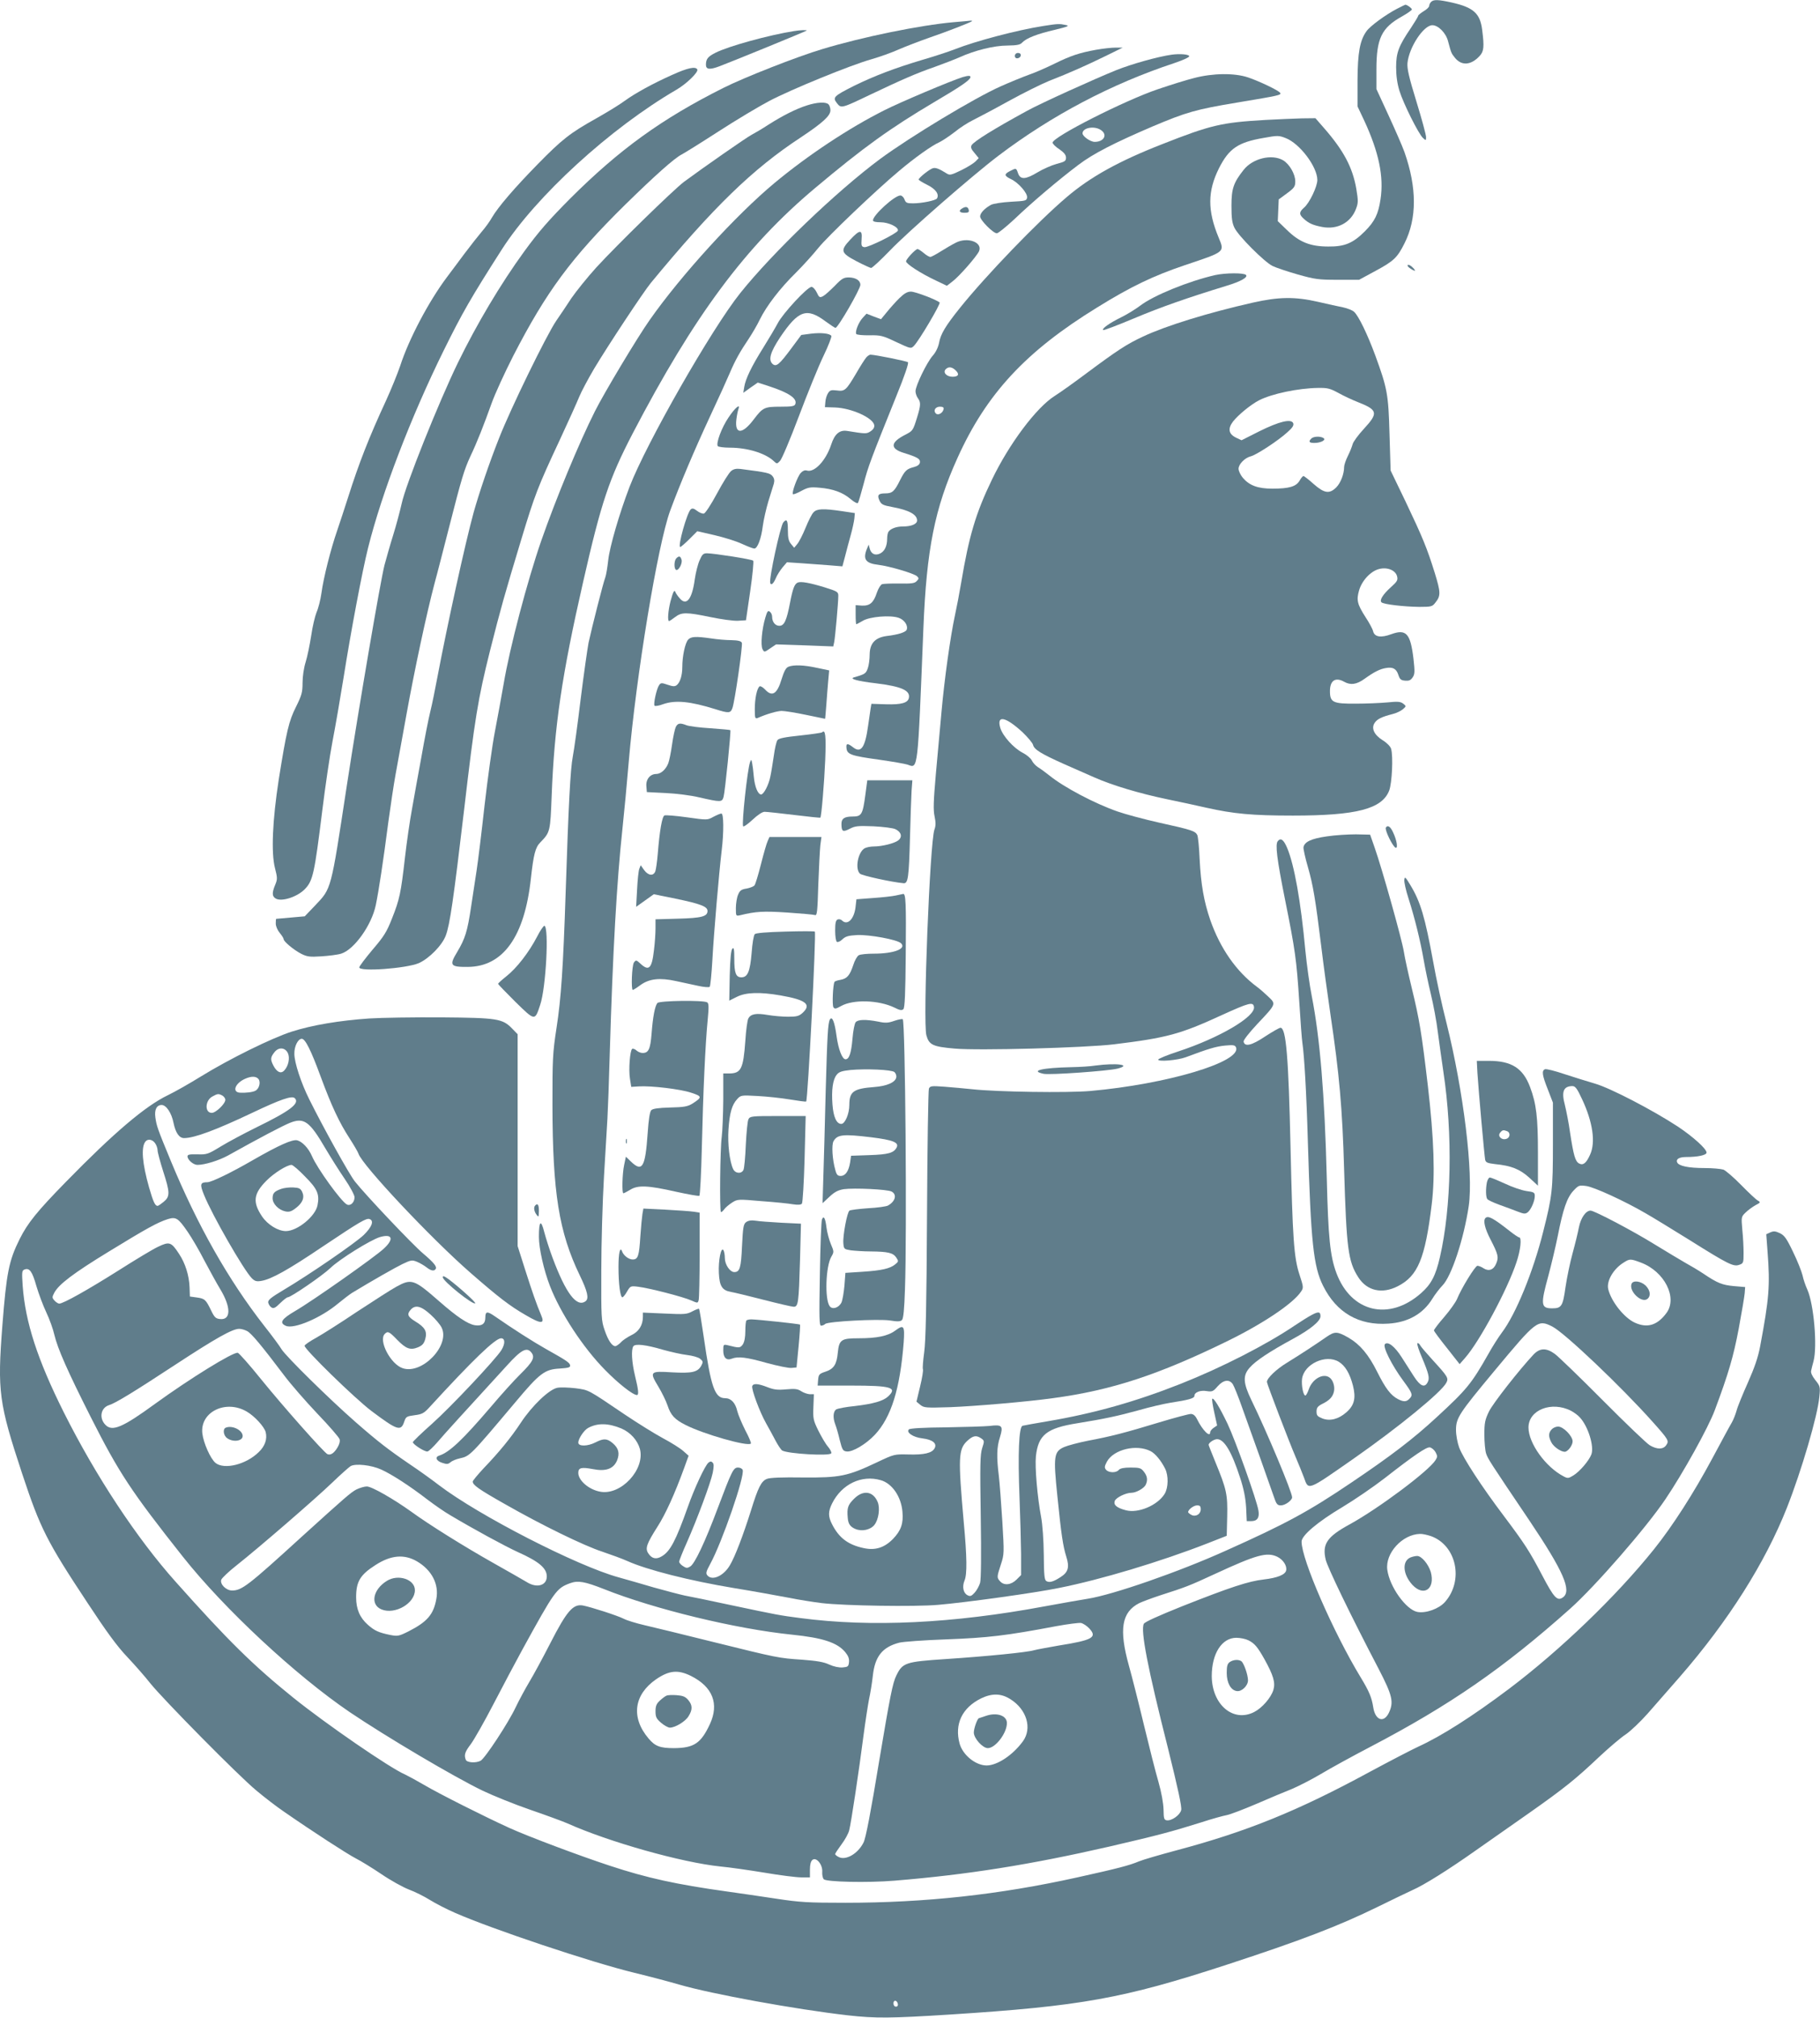 <?xml version="1.0" standalone="no"?>
<!DOCTYPE svg PUBLIC "-//W3C//DTD SVG 20010904//EN"
 "http://www.w3.org/TR/2001/REC-SVG-20010904/DTD/svg10.dtd">
<svg version="1.0" xmlns="http://www.w3.org/2000/svg"
 width="1155pt" height="1280pt" viewBox="0 0 1155 1280"
 preserveAspectRatio="xMidYMid meet">
<g transform="translate(0,1280) scale(0.1,-0.1)"
fill="#607d8b" stroke="none">
<path d="M9082 12788 c-7 -7 -12 -18 -12 -25 0 -8 -16 -23 -35 -34 -19 -12
-35 -25 -35 -29 0 -5 -21 -39 -46 -77 -78 -115 -94 -157 -94 -249 0 -55 7
-104 21 -150 25 -81 121 -273 149 -299 19 -18 20 -17 20 6 0 13 -27 114 -61
224 -48 156 -60 210 -57 245 10 100 102 240 158 240 38 0 87 -50 100 -103 19
-71 20 -75 42 -102 42 -54 103 -50 158 10 27 29 30 58 16 166 -13 104 -55 142
-193 173 -86 19 -115 20 -131 4z"/>
<path d="M8865 12744 c-71 -37 -170 -109 -193 -142 -42 -58 -56 -136 -57 -312
l0 -165 43 -91 c92 -199 125 -354 103 -498 -14 -94 -36 -140 -100 -204 -75
-75 -128 -97 -231 -96 -115 0 -184 28 -262 104 l-59 57 3 69 3 69 53 39 c46
34 52 43 52 75 0 47 -37 110 -77 134 -72 42 -194 12 -251 -61 -64 -81 -77
-119 -77 -227 0 -79 4 -109 19 -140 25 -52 189 -216 241 -242 22 -11 94 -35
160 -54 110 -31 132 -34 255 -34 l135 0 107 58 c113 61 136 83 181 173 80 158
79 354 0 579 -14 39 -60 144 -102 235 l-76 165 0 125 c0 196 33 264 161 335
35 20 64 40 64 45 0 8 -32 31 -42 30 -2 0 -25 -12 -53 -26z"/>
<path d="M6050 12659 c-212 -19 -575 -93 -830 -170 -161 -48 -497 -180 -630
-247 -391 -196 -659 -390 -971 -701 -138 -139 -200 -210 -292 -336 -150 -206
-302 -462 -421 -706 -122 -251 -332 -775 -357 -894 -11 -49 -35 -139 -54 -200
-19 -60 -43 -146 -55 -190 -26 -102 -161 -891 -240 -1405 -101 -663 -96 -644
-199 -753 l-67 -70 -90 -8 c-49 -4 -90 -8 -91 -8 -2 -1 -3 -14 -3 -30 0 -17
11 -42 25 -59 14 -17 25 -34 25 -40 0 -15 65 -69 112 -93 36 -18 53 -21 127
-16 47 3 104 10 126 17 82 25 194 181 220 309 18 86 47 275 80 530 14 102 34
236 45 296 11 61 43 234 70 385 51 282 127 638 179 834 17 61 57 219 91 351
80 314 96 365 135 450 43 90 86 200 135 337 21 59 83 194 137 300 210 408 369
623 710 959 189 185 312 295 359 319 16 8 122 74 235 147 113 73 257 159 320
192 140 74 520 229 649 265 52 15 131 43 175 63 44 19 130 52 190 73 111 38
266 98 274 106 2 2 -2 3 -10 3 -8 -1 -57 -6 -109 -10z"/>
<path d="M6620 12635 c-166 -26 -430 -96 -559 -147 -41 -16 -133 -46 -205 -67
-175 -52 -309 -103 -437 -166 -129 -65 -136 -73 -108 -109 27 -35 29 -34 215
55 198 94 289 134 407 175 53 19 123 46 155 60 97 44 220 75 305 75 63 1 82 5
95 20 26 27 94 54 207 80 82 20 94 25 70 30 -42 9 -49 9 -145 -6z"/>
<path d="M5040 12603 c-159 -25 -418 -96 -500 -138 -48 -24 -60 -40 -60 -76 0
-30 24 -33 87 -9 75 28 547 221 552 226 5 5 -44 3 -79 -3z"/>
<path d="M6955 12484 c-105 -19 -162 -38 -265 -89 -47 -23 -119 -55 -160 -69
-41 -15 -122 -48 -180 -74 -163 -72 -574 -320 -764 -460 -279 -207 -683 -595
-888 -851 -182 -227 -598 -956 -703 -1230 -66 -173 -126 -381 -135 -464 -5
-45 -13 -95 -19 -111 -13 -33 -85 -317 -106 -414 -7 -37 -30 -197 -50 -357
-19 -159 -42 -324 -50 -365 -15 -77 -27 -304 -45 -855 -16 -488 -29 -677 -58
-865 -25 -163 -26 -197 -26 -490 1 -556 41 -806 173 -1080 50 -103 60 -148 37
-165 -56 -41 -125 50 -209 275 -20 53 -43 126 -53 164 -21 83 -34 71 -34 -30
0 -74 31 -211 70 -312 66 -171 210 -391 350 -533 83 -85 177 -159 202 -159 13
0 10 32 -12 122 -21 88 -25 164 -11 187 12 18 78 11 193 -23 47 -13 114 -28
148 -32 34 -4 71 -14 83 -24 19 -16 20 -20 8 -43 -23 -42 -58 -50 -186 -43
-141 9 -145 5 -86 -92 22 -37 48 -90 57 -117 21 -64 46 -90 115 -125 114 -58
394 -138 414 -118 4 3 -12 41 -35 84 -22 44 -45 98 -51 122 -12 53 -40 82 -77
82 -66 0 -90 69 -136 389 -14 96 -27 176 -30 178 -2 2 -21 -5 -42 -16 -35 -19
-49 -20 -176 -14 l-138 6 0 -27 c0 -53 -26 -94 -73 -116 -24 -12 -55 -32 -67
-46 -13 -13 -29 -24 -35 -24 -21 0 -46 37 -68 102 -21 60 -22 80 -21 378 0
173 8 441 17 595 9 154 19 321 22 370 3 50 10 239 15 420 19 637 44 1080 80
1415 11 102 29 293 40 425 47 550 184 1379 263 1595 62 168 153 383 252 596
54 115 111 241 127 279 34 80 65 135 121 218 21 32 53 86 69 120 43 87 128
198 229 297 47 47 111 118 143 158 59 73 364 364 511 487 103 87 211 163 255
182 19 9 63 38 98 65 34 28 86 61 115 75 28 14 129 67 223 119 94 52 211 110
260 130 133 52 236 98 359 158 l110 54 -45 0 c-25 0 -81 -6 -125 -14z"/>
<path d="M6453 12463 c-18 -6 -16 -33 1 -33 19 0 31 19 20 30 -5 4 -15 5 -21
3z"/>
<path d="M7435 12453 c-90 -13 -253 -59 -351 -98 -141 -57 -483 -212 -566
-258 -216 -118 -336 -193 -352 -218 -7 -13 -3 -25 18 -49 l27 -33 -20 -21
c-12 -12 -52 -37 -91 -56 -64 -31 -73 -33 -93 -20 -46 29 -69 38 -86 33 -21
-5 -91 -61 -91 -72 0 -4 25 -19 55 -34 53 -26 77 -60 61 -86 -8 -13 -96 -31
-152 -31 -38 0 -46 3 -54 25 -5 14 -17 25 -26 25 -37 0 -174 -125 -174 -158 0
-8 18 -12 48 -12 51 0 116 -31 110 -53 -6 -18 -188 -108 -212 -105 -19 3 -21
9 -18 51 5 62 -11 62 -72 -3 -65 -70 -61 -84 39 -137 44 -23 86 -42 93 -43 7
0 61 50 120 111 115 120 522 475 688 601 338 256 717 456 1117 588 56 19 96
37 94 44 -4 12 -62 16 -112 9z"/>
<path d="M4268 12326 c-128 -57 -241 -120 -304 -166 -28 -21 -109 -71 -180
-111 -168 -94 -217 -133 -373 -292 -145 -148 -250 -270 -289 -337 -14 -25 -43
-65 -65 -90 -21 -25 -71 -88 -110 -140 -39 -52 -89 -120 -112 -150 -116 -155
-241 -393 -295 -560 -17 -50 -58 -151 -91 -223 -106 -229 -171 -394 -240 -612
-21 -66 -52 -160 -69 -210 -41 -118 -87 -300 -100 -397 -6 -43 -20 -98 -31
-122 -10 -25 -26 -91 -34 -148 -9 -57 -24 -132 -35 -167 -12 -38 -20 -93 -20
-133 0 -60 -5 -78 -41 -151 -46 -91 -61 -155 -110 -462 -40 -259 -49 -465 -24
-562 16 -63 16 -71 1 -107 -21 -51 -20 -73 5 -87 39 -21 140 13 186 63 49 52
59 99 108 494 19 154 48 352 65 440 17 87 49 272 71 409 45 285 118 673 155
820 87 348 272 830 479 1250 119 241 173 335 370 643 216 337 687 768 1108
1013 64 37 142 113 132 129 -12 20 -62 9 -157 -34z"/>
<path d="M7578 12305 c-48 -12 -151 -44 -230 -71 -210 -71 -668 -303 -668
-339 0 -7 19 -27 43 -42 30 -21 42 -36 42 -53 0 -22 -7 -26 -60 -40 -33 -9
-87 -33 -120 -53 -76 -46 -109 -48 -124 -7 -12 35 -12 35 -51 15 -39 -20 -38
-30 5 -51 48 -22 107 -90 103 -117 -3 -21 -10 -22 -103 -27 -55 -3 -111 -12
-125 -19 -41 -22 -70 -53 -70 -74 0 -24 83 -107 106 -107 9 0 59 41 112 90
113 108 282 251 407 345 94 71 225 138 470 243 213 90 274 108 540 152 264 44
278 47 269 61 -9 15 -135 75 -204 98 -87 29 -224 27 -342 -4z m-590 -331 c42
-29 18 -74 -41 -74 -27 0 -77 35 -77 54 0 36 76 50 118 20z"/>
<path d="M6110 12311 c-74 -23 -394 -158 -497 -210 -225 -113 -485 -285 -698
-462 -244 -203 -593 -585 -792 -869 -79 -112 -288 -461 -347 -578 -103 -205
-247 -553 -341 -822 -89 -257 -200 -678 -239 -910 -15 -85 -40 -222 -56 -305
-16 -82 -45 -292 -65 -465 -19 -173 -42 -358 -50 -410 -8 -52 -24 -156 -35
-230 -24 -161 -38 -204 -89 -290 -51 -84 -44 -95 67 -94 225 1 361 192 401
560 17 153 28 198 60 230 63 65 63 68 72 297 17 439 64 762 200 1357 115 506
165 653 314 940 391 749 715 1186 1160 1559 305 256 473 377 755 544 163 96
222 136 228 155 4 13 -10 14 -48 3z"/>
<path d="M5120 12131 c-69 -22 -154 -65 -245 -123 -38 -25 -86 -53 -105 -63
-33 -17 -307 -208 -430 -299 -68 -52 -420 -395 -556 -543 -56 -62 -127 -150
-158 -195 -30 -46 -73 -110 -96 -143 -62 -91 -290 -558 -363 -745 -62 -156
-127 -349 -161 -470 -54 -196 -170 -727 -231 -1050 -13 -69 -32 -165 -44 -213
-12 -48 -37 -176 -56 -285 -20 -108 -47 -258 -60 -332 -14 -74 -34 -214 -45
-310 -26 -227 -34 -265 -82 -386 -34 -87 -52 -115 -124 -199 -46 -55 -84 -105
-84 -112 0 -29 298 -7 378 27 65 29 148 113 171 175 26 69 49 228 116 795 68
583 88 705 165 1013 69 272 90 347 197 701 87 288 106 337 244 632 56 120 112
245 125 277 13 32 56 113 95 179 88 147 313 487 360 544 398 482 646 722 949
921 140 93 190 138 190 173 0 14 -5 31 -12 38 -17 17 -73 14 -138 -7z"/>
<path d="M8030 12039 c-277 -16 -346 -32 -653 -153 -277 -108 -458 -209 -607
-336 -186 -158 -513 -498 -677 -702 -93 -116 -124 -167 -134 -225 -6 -28 -21
-59 -41 -81 -37 -43 -108 -189 -108 -224 0 -13 7 -33 15 -44 19 -26 19 -44 -5
-122 -26 -84 -27 -85 -75 -110 -95 -48 -98 -88 -10 -115 87 -27 106 -38 103
-61 -2 -13 -15 -23 -38 -29 -46 -12 -57 -22 -87 -81 -36 -73 -50 -86 -94 -86
-46 0 -54 -11 -37 -47 11 -23 23 -29 78 -39 109 -20 160 -48 160 -86 0 -23
-37 -38 -91 -38 -41 0 -78 -14 -91 -34 -4 -6 -8 -25 -8 -43 0 -48 -17 -82 -46
-95 -31 -14 -56 -2 -65 33 l-6 24 -12 -28 c-26 -65 -7 -91 72 -100 73 -9 228
-55 247 -73 12 -12 12 -16 -3 -31 -13 -14 -34 -16 -109 -15 -51 1 -101 -1
-110 -4 -9 -3 -24 -27 -33 -53 -21 -65 -45 -85 -95 -83 l-40 3 0 -61 c0 -33 2
-60 4 -60 3 0 21 10 42 22 44 26 172 37 226 19 37 -12 62 -49 52 -76 -7 -16
-52 -31 -128 -40 -72 -10 -106 -46 -107 -117 0 -29 -5 -69 -12 -88 -12 -33
-17 -37 -87 -57 -32 -9 20 -24 140 -38 161 -20 217 -45 208 -92 -6 -32 -47
-44 -146 -41 l-92 3 -5 -30 c-2 -16 -10 -66 -16 -110 -19 -138 -45 -175 -95
-136 -36 28 -46 26 -42 -6 4 -39 30 -48 204 -72 84 -12 166 -26 184 -32 67
-24 63 -53 100 866 20 500 72 761 216 1079 184 408 434 677 886 955 216 134
357 201 558 269 257 86 252 82 214 174 -72 173 -71 295 2 441 64 126 121 164
283 192 88 16 97 16 140 -1 89 -34 201 -182 201 -266 0 -42 -50 -146 -84 -175
-32 -28 -33 -43 -3 -70 32 -30 60 -42 118 -53 96 -18 181 27 214 114 15 39 15
51 2 130 -24 135 -80 241 -205 384 l-54 62 -87 -1 c-47 -1 -151 -6 -231 -10z
m-1968 -1586 c29 -26 22 -43 -17 -43 -39 0 -63 28 -43 48 17 17 38 15 60 -5z
m-74 -249 c-5 -25 -35 -41 -49 -27 -18 18 -3 43 26 43 19 0 26 -5 23 -16z"/>
<path d="M6108 11479 c-27 -15 -21 -29 13 -29 23 0 30 4 27 17 -4 21 -18 25
-40 12z"/>
<path d="M6065 11260 c-22 -11 -65 -36 -95 -55 -30 -19 -60 -35 -66 -35 -7 0
-26 11 -42 25 -17 14 -34 25 -39 25 -13 0 -73 -64 -73 -78 0 -16 94 -77 188
-121 l71 -34 35 27 c43 32 153 158 169 192 25 57 -73 93 -148 54z"/>
<path d="M8935 11110 c7 -11 45 -33 45 -26 0 2 -7 12 -16 20 -17 18 -39 22
-29 6z"/>
<path d="M7712 11055 c-170 -39 -391 -129 -476 -194 -28 -21 -82 -55 -121 -74
-75 -37 -124 -72 -114 -81 3 -3 90 30 195 74 171 72 340 131 588 207 89 27
138 54 123 69 -14 14 -130 13 -195 -1z"/>
<path d="M5297 10986 c-29 -29 -62 -59 -74 -65 -21 -11 -25 -8 -40 24 -9 19
-24 35 -33 35 -26 0 -181 -167 -214 -230 -16 -30 -58 -101 -93 -157 -74 -118
-112 -197 -120 -248 l-6 -37 46 33 46 32 68 -22 c129 -42 184 -79 170 -115 -5
-13 -22 -16 -94 -16 -102 0 -112 -5 -169 -80 -73 -97 -122 -97 -111 -2 3 26 9
55 13 66 15 40 -22 9 -63 -53 -43 -63 -80 -162 -68 -181 3 -5 38 -10 77 -10
109 0 222 -34 276 -83 22 -21 23 -21 42 -1 11 10 65 138 120 284 55 146 125
318 156 382 31 64 53 122 50 127 -10 16 -66 22 -131 14 l-60 -8 -66 -89 c-73
-98 -92 -114 -115 -96 -30 26 -16 75 46 169 117 174 170 192 292 100 29 -21
56 -39 60 -39 16 0 158 246 158 273 0 28 -29 46 -73 47 -33 0 -45 -7 -90 -54z"/>
<path d="M5707 10908 c-24 -24 -59 -63 -79 -88 l-37 -45 -46 17 -46 18 -24
-26 c-26 -28 -50 -88 -41 -103 4 -5 41 -9 84 -8 71 1 84 -2 170 -43 92 -43 93
-43 112 -24 32 32 171 267 163 275 -18 17 -154 69 -182 69 -23 0 -42 -11 -74
-42z"/>
<path d="M7950 10880 c-283 -64 -552 -147 -696 -215 -103 -48 -160 -85 -359
-233 -76 -57 -167 -122 -202 -144 -116 -73 -290 -305 -399 -533 -102 -211
-145 -358 -194 -650 -11 -66 -29 -160 -40 -210 -29 -134 -67 -407 -85 -610 -9
-99 -25 -277 -36 -396 -15 -172 -17 -227 -8 -268 8 -38 8 -60 -1 -84 -29 -81
-74 -1222 -51 -1305 17 -61 41 -72 178 -84 149 -14 833 5 1013 27 335 41 420
64 683 185 176 80 200 86 205 52 9 -62 -219 -196 -480 -282 -71 -23 -128 -47
-128 -52 0 -15 124 -4 175 15 149 56 192 68 249 74 54 5 64 3 70 -12 35 -92
-440 -233 -924 -276 -145 -13 -596 -6 -750 11 -47 5 -126 12 -176 16 -83 6
-91 5 -99 -12 -4 -10 -10 -370 -12 -799 -3 -577 -8 -804 -18 -874 -7 -52 -11
-100 -8 -107 3 -8 -5 -57 -18 -110 l-23 -96 24 -20 c24 -19 34 -20 190 -15
155 6 486 34 651 57 373 50 671 148 1114 365 224 110 414 238 462 312 16 23
15 30 -10 106 -36 109 -44 231 -57 802 -13 581 -28 765 -64 765 -7 0 -51 -25
-97 -55 -85 -57 -130 -68 -137 -33 -2 9 34 55 87 112 122 129 120 126 68 175
-23 22 -55 50 -72 62 -129 96 -231 242 -294 421 -41 119 -60 228 -68 388 -3
74 -10 143 -15 153 -13 25 -37 33 -241 78 -98 22 -217 54 -265 71 -144 50
-341 154 -432 228 -25 20 -58 44 -73 53 -15 10 -33 29 -39 43 -7 14 -33 36
-59 49 -57 30 -125 105 -141 157 -25 84 33 72 141 -27 33 -32 64 -68 67 -81 7
-29 51 -56 194 -120 58 -25 144 -64 193 -85 115 -51 289 -103 462 -139 77 -16
190 -40 250 -54 174 -39 292 -50 550 -50 404 0 566 42 611 159 18 48 26 217
12 265 -4 14 -26 37 -52 53 -55 34 -75 76 -53 110 16 25 44 39 114 57 22 5 52
19 65 30 23 20 23 20 3 36 -17 13 -34 15 -100 8 -44 -4 -135 -8 -201 -8 -145
-1 -164 8 -164 80 0 67 35 90 90 59 41 -23 79 -18 130 19 60 43 97 62 135 68
44 8 66 -4 79 -43 9 -28 16 -35 43 -37 25 -2 35 2 48 21 14 21 14 37 5 118
-19 160 -46 190 -140 156 -67 -25 -107 -18 -116 18 -3 14 -24 53 -47 88 -54
84 -60 110 -42 172 18 62 73 121 126 135 52 14 105 -7 115 -46 6 -24 1 -33
-38 -68 -51 -46 -75 -83 -61 -97 13 -13 143 -28 240 -29 77 0 83 2 102 27 35
43 34 65 -4 189 -49 157 -76 223 -186 454 l-94 195 -7 230 c-7 256 -14 291
-91 502 -50 135 -106 250 -134 275 -11 10 -42 22 -69 28 -27 5 -98 21 -159 35
-148 34 -251 32 -415 -5z m544 -573 c34 -19 88 -44 121 -57 129 -51 134 -69
40 -171 -36 -39 -68 -83 -71 -97 -4 -15 -17 -48 -30 -74 -13 -26 -24 -58 -24
-70 0 -45 -22 -102 -50 -130 -43 -43 -76 -38 -144 22 -31 28 -60 50 -64 50 -4
0 -16 -13 -25 -30 -22 -37 -67 -50 -172 -50 -93 0 -146 20 -188 69 -15 18 -27
44 -27 57 0 29 39 69 77 79 35 8 175 100 232 152 33 29 43 44 38 58 -12 30
-88 12 -215 -51 l-113 -57 -34 16 c-48 23 -55 57 -20 103 32 41 113 108 166
135 81 41 246 76 373 78 61 1 76 -3 130 -32z"/>
<path d="M8322 10018 c-20 -20 -14 -28 19 -28 41 0 77 19 58 31 -20 13 -63 11
-77 -3z"/>
<path d="M5498 10533 c-9 -10 -39 -57 -66 -104 -63 -106 -71 -113 -122 -106
-34 4 -43 2 -55 -17 -8 -12 -16 -37 -17 -55 l-3 -34 65 -2 c104 -4 241 -66
248 -112 2 -14 -5 -27 -23 -39 -26 -17 -30 -17 -148 2 -48 8 -80 -18 -102 -86
-34 -103 -107 -180 -155 -165 -12 4 -26 -2 -38 -15 -21 -22 -59 -126 -50 -135
3 -3 27 6 54 21 43 23 57 25 114 20 86 -7 149 -30 198 -72 25 -21 43 -30 47
-24 4 6 20 61 36 121 28 109 46 156 208 558 51 125 79 207 73 213 -7 7 -205
47 -238 48 -6 0 -18 -8 -26 -17z"/>
<path d="M4640 9812 c-13 -10 -53 -74 -90 -143 -38 -71 -74 -125 -83 -127 -9
-2 -29 6 -43 17 -21 16 -30 18 -40 10 -24 -20 -85 -239 -67 -239 4 0 30 22 58
50 l50 50 109 -25 c60 -14 138 -38 174 -55 35 -16 71 -30 79 -30 20 0 44 63
54 144 5 38 21 108 35 155 15 47 30 98 35 113 5 20 3 33 -9 48 -16 19 -33 23
-203 45 -26 3 -43 0 -59 -13z"/>
<path d="M5163 9550 c-11 -10 -33 -55 -51 -99 -18 -44 -42 -91 -53 -103 l-19
-23 -20 24 c-15 18 -20 38 -20 87 0 64 -7 76 -29 50 -19 -23 -92 -359 -83
-385 6 -17 21 -3 36 32 7 18 26 47 41 66 l29 34 90 -6 c50 -4 130 -9 177 -13
l85 -7 17 64 c9 35 25 96 36 135 11 39 21 87 23 105 l3 34 -80 12 c-121 18
-161 16 -182 -7z"/>
<path d="M4440 9246 c-11 -24 -25 -79 -31 -122 -17 -126 -53 -170 -95 -120
-12 13 -24 31 -27 38 -7 21 -15 6 -32 -57 -15 -59 -20 -125 -9 -125 3 0 20 11
38 25 42 32 71 32 226 0 68 -14 146 -25 174 -23 l50 3 27 185 c15 102 23 189
19 193 -8 9 -245 46 -293 47 -24 0 -31 -7 -47 -44z"/>
<path d="M4292 9258 c-14 -14 -16 -64 -2 -73 15 -9 43 41 35 65 -7 23 -16 25
-33 8z"/>
<path d="M5062 9104 c-20 -9 -31 -38 -48 -126 -22 -115 -37 -148 -68 -148 -27
0 -46 25 -46 58 0 11 -6 25 -14 31 -12 10 -17 4 -29 -37 -22 -73 -31 -176 -18
-200 11 -21 11 -21 49 5 l37 25 182 -6 181 -7 6 28 c6 29 26 249 26 294 0 24
-7 28 -87 53 -95 29 -151 39 -171 30z"/>
<path d="M4367 8742 c-19 -21 -37 -104 -37 -173 0 -54 -14 -99 -36 -116 -12
-9 -25 -8 -57 3 -38 13 -43 13 -54 -2 -16 -22 -38 -122 -29 -131 4 -4 29 0 55
10 78 27 170 18 331 -32 85 -27 96 -26 108 7 15 40 66 396 60 414 -5 11 -23
16 -67 17 -34 0 -91 5 -129 11 -97 14 -127 12 -145 -8z"/>
<path d="M5003 8570 c-16 -7 -27 -28 -43 -79 -28 -94 -60 -114 -105 -65 -13
14 -29 23 -34 20 -17 -11 -31 -77 -31 -145 0 -56 2 -62 18 -56 59 26 122 44
152 45 19 0 89 -11 155 -25 66 -14 120 -25 121 -25 1 0 4 39 8 88 3 48 9 117
12 153 l6 66 -76 16 c-83 18 -148 21 -183 7z"/>
<path d="M4289 8189 c-6 -12 -17 -62 -24 -112 -7 -51 -18 -104 -24 -119 -15
-39 -47 -68 -76 -68 -39 0 -67 -34 -63 -78 l3 -37 120 -6 c66 -3 161 -15 210
-27 141 -32 147 -32 157 3 9 31 48 418 43 423 -2 2 -59 7 -127 12 -68 4 -136
13 -151 19 -41 16 -55 14 -68 -10z"/>
<path d="M5217 8154 c-3 -3 -65 -12 -139 -20 -97 -10 -136 -18 -144 -29 -7 -9
-17 -53 -23 -98 -7 -45 -16 -105 -22 -132 -10 -53 -42 -115 -59 -115 -20 0
-40 48 -46 111 -3 35 -8 75 -11 89 -5 23 -6 24 -13 5 -17 -46 -54 -390 -44
-407 3 -5 30 14 59 41 33 31 63 51 77 51 13 0 97 -9 187 -20 91 -11 166 -19
167 -17 7 7 25 223 31 367 6 154 1 195 -20 174z"/>
<path d="M5492 7760 c-17 -128 -24 -140 -82 -140 -51 0 -70 -13 -70 -46 0 -49
8 -55 52 -32 35 18 51 20 151 16 62 -3 124 -11 139 -18 38 -18 46 -49 19 -71
-24 -19 -103 -39 -157 -39 -19 0 -44 -5 -56 -11 -43 -23 -64 -132 -30 -162 14
-12 199 -53 276 -60 29 -3 34 35 41 293 3 124 8 255 10 293 l5 67 -143 0 -143
0 -12 -90z"/>
<path d="M4527 7618 c-38 -21 -39 -21 -167 -3 -71 10 -135 15 -143 12 -15 -6
-31 -95 -43 -247 -4 -47 -11 -95 -15 -107 -12 -32 -44 -29 -71 7 l-22 31 -9
-23 c-5 -13 -11 -72 -14 -132 l-6 -109 56 40 56 40 138 -28 c159 -33 203 -50
203 -78 0 -35 -37 -45 -187 -49 l-143 -4 0 -57 c0 -31 -4 -94 -10 -140 -13
-115 -32 -134 -85 -85 -27 25 -29 25 -42 8 -13 -18 -19 -174 -7 -174 3 0 26
14 50 32 55 39 121 47 225 24 41 -9 103 -22 139 -30 36 -8 69 -11 74 -6 4 4
12 82 17 172 9 168 42 551 59 693 14 116 13 235 -2 234 -7 0 -30 -10 -51 -21z"/>
<path d="M8795 7550 c-9 -14 44 -122 62 -128 16 -5 7 49 -16 97 -17 38 -35 49
-46 31z"/>
<path d="M8420 7494 c-99 -14 -143 -35 -148 -70 -1 -10 11 -66 28 -124 33
-115 48 -204 85 -505 13 -110 40 -306 59 -436 55 -369 75 -590 86 -979 15
-499 25 -582 90 -683 55 -86 150 -108 250 -57 128 65 174 175 216 520 22 183
15 411 -25 755 -39 332 -53 417 -102 618 -21 87 -44 190 -50 230 -12 76 -138
526 -186 662 l-28 80 -90 2 c-49 0 -133 -5 -185 -13z"/>
<path d="M4872 7465 c-7 -14 -26 -81 -43 -148 -17 -67 -35 -127 -41 -134 -6
-7 -29 -16 -50 -20 -33 -5 -43 -12 -54 -39 -8 -18 -14 -57 -14 -85 0 -51 0
-51 28 -45 98 24 145 27 298 17 88 -6 167 -13 176 -16 13 -5 16 19 21 192 4
109 10 222 13 251 l7 52 -165 0 -165 0 -11 -25z"/>
<path d="M8109 7464 c-17 -21 -6 -111 46 -371 65 -322 73 -383 90 -643 8 -129
17 -248 20 -265 12 -80 26 -315 35 -632 19 -631 35 -788 97 -911 85 -170 227
-252 414 -239 125 8 220 62 279 158 17 28 46 65 64 84 57 57 136 296 167 505
30 210 -33 726 -141 1159 -28 108 -66 284 -85 391 -52 283 -80 378 -144 484
-32 53 -36 57 -39 35 -2 -14 10 -68 27 -120 40 -125 76 -273 96 -389 9 -52 29
-149 45 -215 16 -66 37 -176 45 -245 9 -69 25 -181 35 -250 60 -396 51 -859
-22 -1175 -27 -118 -56 -173 -120 -229 -203 -179 -444 -121 -537 128 -40 107
-52 227 -61 601 -14 537 -43 888 -95 1154 -14 69 -32 200 -41 291 -29 313 -70
543 -116 652 -22 51 -40 65 -59 42z"/>
<path d="M5685 7119 c-22 -5 -87 -12 -145 -16 l-105 -8 -6 -53 c-10 -75 -52
-115 -86 -81 -7 7 -19 9 -27 6 -12 -5 -16 -22 -16 -71 0 -36 5 -68 11 -71 6
-4 22 3 35 16 20 19 39 24 92 27 78 4 257 -29 280 -52 36 -35 -45 -66 -173
-66 -42 0 -85 -4 -95 -10 -10 -5 -26 -33 -35 -62 -22 -66 -39 -86 -81 -94 -19
-3 -36 -9 -38 -13 -10 -16 -16 -147 -7 -161 8 -12 15 -11 49 8 77 43 238 38
338 -10 35 -18 47 -19 57 -10 9 10 13 97 15 350 3 324 0 383 -16 381 -4 -1
-25 -5 -47 -10z"/>
<path d="M3408 6857 c-51 -98 -129 -199 -194 -250 -29 -23 -53 -45 -53 -48 -1
-3 49 -54 109 -114 126 -123 124 -123 158 -20 37 109 57 492 27 502 -5 1 -27
-30 -47 -70z"/>
<path d="M4983 6890 c-117 -3 -186 -9 -193 -16 -7 -7 -16 -60 -20 -119 -10
-118 -25 -155 -65 -155 -35 0 -45 27 -45 116 0 62 -3 76 -12 66 -9 -9 -14 -62
-17 -172 l-3 -158 48 24 c57 29 146 32 278 9 161 -28 197 -57 140 -110 -23
-21 -37 -25 -92 -25 -36 0 -94 5 -129 11 -74 13 -108 7 -124 -22 -6 -11 -15
-75 -19 -142 -13 -179 -27 -207 -104 -207 l-36 0 0 -167 c-1 -93 -5 -199 -10
-238 -10 -73 -14 -464 -5 -474 3 -2 12 5 20 16 8 12 31 31 51 44 35 22 38 22
187 9 84 -6 173 -15 200 -20 31 -5 50 -3 56 4 5 6 13 134 17 284 l7 272 -176
0 c-165 0 -177 -1 -187 -20 -6 -10 -13 -84 -17 -162 -3 -79 -10 -151 -15 -160
-13 -27 -53 -23 -66 7 -22 48 -35 158 -29 249 7 106 22 157 55 193 23 25 25
26 130 20 59 -3 151 -13 205 -22 54 -9 100 -15 103 -13 11 12 65 1069 55 1078
-3 3 -88 3 -188 0z"/>
<path d="M4172 6437 c-16 -19 -29 -89 -37 -195 -8 -98 -19 -122 -57 -122 -12
0 -29 7 -39 16 -10 9 -22 13 -27 10 -14 -9 -24 -133 -14 -191 l8 -50 48 3 c78
5 263 -17 332 -40 71 -23 71 -29 7 -70 -30 -18 -53 -22 -141 -24 -73 -2 -109
-7 -119 -17 -9 -9 -17 -58 -23 -148 -15 -215 -34 -247 -106 -178 l-32 31 -11
-52 c-12 -55 -15 -180 -5 -180 4 0 23 10 43 22 49 31 113 28 290 -12 77 -17
145 -29 149 -26 5 3 12 142 16 308 8 345 22 655 37 807 8 83 7 106 -3 112 -23
15 -304 11 -316 -4z"/>
<path d="M2345 6339 c-191 -13 -364 -42 -495 -84 -129 -42 -393 -172 -575
-284 -71 -44 -166 -98 -210 -119 -143 -69 -341 -237 -646 -549 -183 -187 -243
-261 -294 -363 -69 -138 -84 -216 -110 -549 -32 -418 -23 -490 126 -941 115
-347 156 -428 414 -818 121 -184 189 -277 253 -344 48 -51 114 -126 146 -167
81 -101 560 -587 673 -680 50 -42 129 -103 175 -134 183 -127 401 -268 455
-296 32 -16 105 -61 163 -100 57 -39 136 -83 175 -98 38 -14 98 -44 133 -66
35 -22 107 -59 160 -82 234 -103 868 -315 1137 -380 99 -24 227 -58 285 -75
206 -60 738 -157 1070 -195 176 -20 272 -19 650 5 829 53 1097 101 1755 316
468 153 707 244 960 368 94 46 193 94 220 106 71 31 225 127 399 250 83 58
237 166 341 239 223 157 295 215 444 356 61 57 137 122 168 142 31 21 94 81
140 133 46 52 138 157 204 233 307 353 541 723 679 1072 93 236 195 583 206
705 6 62 5 67 -26 105 -20 26 -30 47 -26 60 2 11 9 38 15 60 25 95 2 360 -39
453 -12 26 -26 67 -31 92 -6 24 -32 91 -60 148 -41 86 -55 105 -84 119 -28 13
-39 14 -60 5 l-26 -12 8 -108 c17 -220 10 -300 -47 -604 -13 -69 -35 -133 -78
-230 -33 -74 -66 -154 -72 -179 -7 -24 -20 -57 -30 -74 -10 -16 -66 -120 -125
-230 -117 -218 -251 -427 -369 -574 -240 -299 -596 -641 -921 -886 -233 -175
-428 -299 -575 -366 -41 -19 -180 -91 -308 -160 -455 -247 -780 -379 -1228
-498 -105 -28 -211 -59 -235 -69 -62 -26 -130 -44 -392 -102 -496 -110 -967
-161 -1472 -161 -239 0 -289 3 -440 26 -93 14 -235 35 -315 46 -316 44 -504
85 -740 163 -192 63 -517 185 -638 240 -152 69 -447 217 -543 274 -46 27 -100
56 -119 65 -94 40 -500 319 -710 488 -253 204 -411 359 -746 735 -246 275
-507 671 -709 1074 -167 334 -244 571 -261 802 -6 88 -5 98 11 104 32 13 50
-12 76 -105 15 -50 43 -125 63 -167 20 -42 43 -106 51 -142 21 -88 83 -229
231 -522 179 -354 257 -472 584 -885 263 -332 717 -754 1060 -987 233 -157
662 -411 843 -498 67 -32 203 -87 302 -121 99 -34 205 -73 235 -86 263 -118
727 -249 973 -274 55 -5 180 -23 278 -39 99 -17 204 -30 234 -30 l55 0 0 49
c0 32 5 53 16 62 25 20 66 -31 62 -77 -1 -18 3 -39 10 -46 17 -17 278 -23 447
-9 465 38 865 102 1363 216 311 72 397 95 585 154 67 22 140 42 162 46 22 4
108 37 190 72 83 36 183 78 224 94 40 17 123 59 182 94 60 36 202 114 317 174
505 264 847 501 1267 876 160 143 483 514 604 694 111 164 273 456 313 564 87
232 119 342 152 517 19 102 36 203 38 225 l3 40 -71 6 c-75 7 -105 19 -194 79
-30 20 -82 51 -115 69 -33 19 -118 70 -190 114 -138 86 -387 217 -411 217 -30
0 -62 -46 -74 -106 -6 -32 -24 -106 -40 -164 -16 -58 -36 -154 -45 -215 -17
-122 -25 -135 -85 -135 -72 0 -74 24 -24 206 19 71 46 185 60 254 33 168 58
243 100 287 32 34 36 35 81 29 50 -7 243 -95 378 -174 44 -25 168 -101 276
-168 247 -155 280 -171 316 -158 27 9 28 13 28 74 0 36 -3 102 -8 148 -7 82
-7 83 21 110 15 15 43 35 62 46 33 17 34 19 15 30 -11 6 -58 50 -105 98 -47
48 -98 92 -113 98 -16 5 -70 10 -120 10 -102 0 -165 13 -174 37 -8 20 14 33
58 33 74 0 129 12 129 28 0 24 -86 101 -182 165 -160 105 -428 244 -524 272
-49 14 -137 42 -196 61 -59 20 -114 34 -123 31 -22 -9 -19 -36 18 -129 l32
-83 0 -265 c0 -289 -4 -326 -62 -555 -64 -255 -174 -523 -262 -639 -21 -28
-60 -89 -86 -136 -107 -189 -138 -226 -328 -401 -148 -137 -291 -246 -542
-415 -271 -183 -415 -261 -795 -431 -301 -136 -718 -280 -875 -305 -38 -6
-164 -28 -278 -49 -580 -108 -1100 -133 -1547 -74 -131 17 -143 19 -450 84
-124 27 -252 53 -285 59 -32 7 -120 30 -195 51 -74 22 -176 51 -226 65 -262
72 -886 392 -1138 584 -48 37 -129 95 -180 129 -141 96 -206 146 -349 271
-169 148 -442 417 -470 462 -11 19 -61 87 -111 150 -228 292 -424 639 -592
1045 -86 208 -90 221 -98 276 -7 49 8 79 40 79 29 0 63 -51 75 -113 13 -63 36
-97 67 -97 65 0 202 51 432 160 181 86 253 111 271 93 33 -33 -31 -81 -242
-184 -79 -39 -182 -94 -228 -122 -80 -49 -88 -52 -148 -50 -49 1 -63 -1 -63
-13 0 -22 37 -54 63 -54 47 0 136 28 193 59 206 115 344 187 392 207 91 37
126 12 228 -163 32 -54 86 -140 121 -191 35 -51 63 -104 63 -117 0 -33 -26
-58 -49 -46 -37 20 -188 229 -221 306 -22 51 -61 92 -94 101 -31 7 -116 -31
-280 -125 -136 -79 -264 -141 -290 -141 -46 0 -49 -13 -21 -81 51 -127 252
-477 303 -528 19 -19 30 -22 60 -17 63 10 171 70 393 220 235 157 274 180 295
172 29 -11 14 -50 -38 -101 -55 -52 -341 -249 -511 -350 -77 -46 -97 -62 -95
-78 2 -11 11 -25 20 -31 14 -9 25 -4 56 27 21 20 42 37 48 37 20 0 221 138
271 186 55 54 254 178 314 196 79 23 91 -12 25 -73 -55 -52 -454 -333 -563
-396 -87 -51 -102 -75 -59 -94 51 -23 224 51 332 142 33 27 72 57 88 67 127
77 271 159 320 183 55 26 61 27 93 14 19 -8 46 -24 60 -35 28 -22 48 -26 58
-10 9 15 -13 41 -80 98 -64 53 -367 373 -433 457 -37 47 -201 343 -289 520
-52 104 -95 234 -95 290 -1 47 23 95 47 95 22 0 58 -71 120 -240 70 -189 118
-291 183 -391 27 -42 53 -86 57 -98 23 -72 459 -536 710 -755 179 -156 250
-211 353 -270 97 -57 121 -56 96 1 -31 74 -55 143 -102 290 l-47 148 0 672 0
672 -35 36 c-61 63 -94 68 -450 71 -173 1 -378 -2 -455 -7z m-518 -220 c14
-30 4 -81 -23 -110 -21 -23 -47 -11 -69 31 -20 39 -19 52 6 84 27 35 68 32 86
-5z m-187 -164 c16 -19 5 -61 -18 -74 -18 -10 -61 -15 -100 -13 -51 4 -30 60
33 88 40 18 70 17 85 -1z m8400 -128 c68 -145 87 -274 51 -352 -24 -54 -44
-70 -70 -56 -24 13 -35 51 -57 195 -8 60 -24 139 -33 176 -23 85 -9 119 47
120 19 0 30 -14 62 -83z m-8629 23 c10 -6 19 -18 19 -27 0 -25 -60 -83 -86
-83 -46 0 -43 79 4 104 33 18 38 19 63 6z m-427 -302 c9 -12 16 -33 16 -45 0
-13 16 -72 35 -132 44 -136 45 -161 4 -195 -17 -14 -34 -26 -39 -26 -16 0 -28
27 -54 117 -43 152 -52 255 -23 291 15 19 44 14 61 -10z m952 -212 c78 -78 93
-112 79 -182 -13 -70 -128 -164 -201 -164 -49 0 -115 40 -151 93 -61 91 -55
144 29 228 48 48 128 98 158 99 8 0 47 -33 86 -74z m-744 -352 c26 -38 73
-118 104 -179 32 -60 77 -143 102 -184 69 -114 68 -196 -1 -189 -28 3 -36 10
-58 56 -33 68 -40 74 -91 81 l-43 6 -2 59 c-3 75 -27 152 -67 212 -49 75 -61
79 -132 45 -33 -15 -147 -84 -254 -152 -192 -121 -348 -209 -374 -209 -7 0
-21 9 -30 19 -16 18 -16 22 -2 49 28 54 122 125 348 263 237 145 309 185 373
205 52 16 66 7 127 -82z m9222 -194 c149 -56 233 -222 162 -319 -58 -79 -122
-98 -201 -62 -68 31 -150 134 -169 213 -12 51 33 129 99 169 38 24 42 24 109
-1z m-562 -406 c78 -40 437 -381 635 -603 103 -115 106 -122 87 -149 -19 -28
-58 -28 -104 -1 -19 11 -154 140 -299 286 -145 146 -282 278 -304 294 -54 39
-94 38 -134 -3 -91 -97 -259 -311 -284 -363 -25 -52 -29 -72 -29 -146 0 -47 5
-101 11 -120 12 -35 23 -52 274 -424 217 -323 272 -448 213 -489 -35 -25 -56
-3 -131 140 -82 156 -110 199 -245 379 -139 184 -257 365 -282 432 -11 31 -20
78 -20 111 0 77 19 105 247 379 264 317 272 324 365 277z m-8284 -28 c27 -14
89 -88 235 -281 41 -55 136 -164 210 -242 75 -78 138 -151 142 -163 4 -13 -1
-33 -14 -54 -22 -36 -43 -49 -63 -41 -21 9 -279 300 -421 475 -73 91 -140 166
-148 168 -30 6 -306 -165 -524 -323 -207 -151 -272 -178 -315 -135 -43 43 -31
109 22 126 40 12 155 82 420 256 258 169 363 228 406 228 13 0 35 -6 50 -14z
m-2 -511 c50 -29 111 -96 120 -130 11 -44 -4 -89 -44 -127 -80 -79 -218 -113
-274 -69 -32 26 -77 127 -84 188 -15 136 149 216 282 138z m8404 5 c19 -10 45
-29 56 -42 53 -57 92 -185 73 -235 -15 -39 -73 -108 -114 -133 -31 -19 -36
-20 -62 -6 -114 59 -223 210 -223 310 0 112 147 169 270 106z m-860 -262 c13
-25 13 -30 0 -51 -43 -69 -362 -307 -544 -407 -145 -79 -176 -125 -153 -224
11 -48 158 -353 337 -695 87 -168 96 -209 64 -277 -32 -66 -86 -48 -99 34 -10
64 -26 102 -80 191 -173 285 -375 747 -375 861 0 39 101 125 259 219 78 47
198 129 269 184 187 146 264 198 286 195 11 -2 27 -15 36 -30z m-6690 -111
c66 -30 178 -102 291 -189 46 -35 111 -80 144 -99 153 -91 348 -197 431 -235
134 -60 184 -102 184 -155 0 -58 -64 -76 -128 -35 -20 12 -116 67 -212 121
-183 103 -409 244 -520 325 -113 81 -251 160 -282 160 -16 0 -45 -9 -66 -19
-36 -19 -69 -48 -344 -297 -342 -312 -383 -344 -445 -344 -38 0 -78 40 -69 68
4 11 48 53 99 93 138 109 499 421 607 525 52 50 104 96 115 103 31 18 132 7
195 -22z m6661 -422 c162 -58 210 -281 89 -418 -38 -43 -121 -73 -175 -63 -72
14 -177 160 -191 268 -14 104 95 224 207 227 15 1 46 -6 70 -14z m-975 -131
c37 -18 63 -58 56 -87 -6 -27 -56 -47 -142 -57 -97 -11 -212 -49 -518 -170
-152 -61 -236 -99 -243 -111 -22 -41 24 -280 153 -789 64 -258 89 -373 84
-393 -7 -31 -60 -69 -91 -65 -18 3 -20 11 -21 68 -1 40 -13 108 -32 175 -18
61 -59 223 -92 360 -33 138 -76 308 -96 379 -64 230 -46 339 66 396 19 9 80
32 135 50 159 51 181 59 345 135 266 123 330 140 396 109z m-5460 -29 c94 -55
141 -145 123 -239 -18 -99 -58 -145 -178 -206 -60 -30 -68 -31 -115 -22 -73
15 -99 27 -141 64 -51 45 -75 99 -75 175 0 99 25 142 122 204 99 64 183 71
264 24z m1187 -176 c321 -128 839 -253 1192 -289 196 -20 288 -50 339 -111 19
-23 26 -41 24 -63 -3 -28 -7 -31 -40 -34 -23 -2 -56 5 -85 18 -36 17 -80 24
-172 31 -150 10 -155 11 -571 114 -184 46 -378 93 -430 105 -52 12 -111 30
-130 40 -41 21 -209 75 -261 85 -62 11 -102 -35 -206 -238 -48 -94 -109 -206
-135 -249 -25 -42 -64 -114 -86 -160 -45 -96 -194 -323 -222 -338 -30 -16 -87
-12 -94 6 -12 31 -6 50 33 101 21 29 86 143 144 255 58 112 140 266 182 343
205 373 216 389 302 421 51 19 94 11 216 -37z m3080 -250 c52 -56 21 -74 -193
-108 -69 -12 -140 -25 -158 -30 -43 -13 -291 -38 -561 -56 -256 -17 -273 -23
-313 -105 -23 -46 -40 -133 -108 -538 -54 -329 -86 -495 -100 -521 -36 -72
-114 -116 -159 -91 -12 6 -21 14 -21 18 0 4 18 31 40 61 22 29 44 69 49 89 12
45 62 377 91 602 12 91 28 194 35 230 8 36 19 102 24 148 13 123 60 183 168
211 22 6 157 16 300 21 262 10 376 23 698 84 72 13 141 22 155 20 14 -3 37
-18 53 -35z m1010 -75 c39 -20 57 -41 101 -119 57 -103 71 -149 57 -196 -15
-49 -71 -114 -122 -140 -133 -68 -268 47 -269 228 0 143 64 243 156 243 25 0
59 -7 77 -16z m-3538 -226 c138 -69 180 -177 120 -306 -57 -122 -101 -151
-228 -152 -88 0 -120 12 -161 61 -113 133 -94 278 48 376 82 56 138 62 221 21z
m2028 -148 c103 -65 138 -184 79 -266 -64 -88 -162 -153 -230 -154 -70 0 -151
65 -172 138 -34 124 15 228 137 288 69 33 127 32 186 -6z m-715 -1933 c2 -10
-3 -17 -12 -17 -10 0 -16 9 -16 21 0 24 23 21 28 -4z"/>
<path d="M1785 5258 c-44 -16 -55 -27 -55 -60 0 -35 38 -74 81 -83 23 -5 38
-1 65 20 45 34 58 68 42 103 -11 23 -20 27 -58 29 -25 1 -58 -3 -75 -9z"/>
<path d="M10354 4655 c-18 -47 65 -125 101 -95 23 19 18 54 -11 84 -30 29 -81
36 -90 11z"/>
<path d="M1433 3743 c-21 -8 -15 -51 9 -67 38 -27 98 -18 98 14 0 37 -66 70
-107 53z"/>
<path d="M9847 3732 c-21 -23 -21 -45 -2 -82 14 -28 60 -60 85 -60 19 0 50 40
50 66 0 34 -59 94 -92 94 -14 0 -32 -8 -41 -18z"/>
<path d="M8952 2920 c-56 -23 -50 -108 12 -175 72 -76 145 -25 116 82 -15 50
-59 103 -87 102 -10 0 -28 -4 -41 -9z"/>
<path d="M2455 2771 c-89 -55 -107 -151 -34 -181 85 -35 212 38 212 122 0 69
-106 104 -178 59z"/>
<path d="M7804 2256 c-15 -11 -19 -26 -19 -69 0 -63 26 -110 64 -115 31 -5 71
34 71 68 0 35 -27 112 -43 122 -19 12 -51 9 -73 -6z"/>
<path d="M4230 2043 c-8 -3 -27 -17 -42 -31 -22 -20 -28 -35 -28 -68 0 -36 5
-47 35 -73 20 -17 45 -31 56 -31 34 0 99 39 119 73 26 42 25 70 -3 103 -18 21
-34 27 -73 30 -27 2 -56 1 -64 -3z"/>
<path d="M6255 1914 c-22 -7 -41 -14 -42 -14 -10 0 -33 -65 -33 -91 0 -37 56
-99 89 -99 48 0 121 95 121 159 0 48 -65 70 -135 45z"/>
<path d="M5267 6333 c-13 -22 -17 -100 -27 -453 -5 -212 -12 -459 -15 -549
l-5 -164 44 41 c33 31 55 42 91 48 66 9 276 -1 303 -15 36 -19 24 -63 -23 -89
-11 -6 -68 -14 -127 -17 -58 -4 -111 -11 -117 -15 -15 -9 -43 -159 -39 -207 3
-37 5 -38 48 -45 25 -3 82 -7 126 -7 110 -1 142 -9 162 -39 15 -23 15 -25 -7
-43 -33 -27 -86 -39 -208 -47 l-108 -7 -6 -80 c-4 -44 -12 -92 -19 -108 -17
-34 -58 -47 -75 -23 -32 44 -25 254 11 314 17 29 17 32 -3 79 -11 26 -24 74
-28 105 -7 60 -18 80 -29 51 -4 -10 -10 -165 -13 -345 -5 -284 -4 -328 8 -328
8 0 20 5 26 11 16 16 336 33 411 22 48 -8 67 -7 76 3 9 8 15 69 19 195 13 353
2 1697 -14 1713 -3 3 -27 -1 -53 -10 -40 -14 -57 -15 -103 -5 -78 15 -128 14
-143 -4 -7 -9 -16 -55 -20 -104 -8 -92 -21 -131 -44 -131 -21 0 -45 61 -57
146 -12 91 -28 130 -42 107z m409 -334 c8 -7 14 -21 12 -33 -5 -32 -59 -56
-140 -62 -132 -10 -158 -29 -158 -114 0 -55 -27 -120 -51 -120 -30 0 -50 43
-56 123 -7 92 2 159 27 189 14 18 32 24 87 30 100 9 261 2 279 -13z m-146
-414 c138 -17 177 -33 160 -65 -18 -34 -52 -44 -172 -48 l-117 -4 -6 -42 c-9
-56 -30 -86 -60 -86 -19 0 -26 7 -34 38 -19 66 -24 157 -12 181 24 44 60 48
241 26z"/>
<path d="M9376 5993 c7 -112 44 -524 49 -550 4 -18 14 -22 63 -28 103 -10 157
-32 217 -86 l55 -51 0 210 c0 224 -10 309 -50 416 -45 120 -118 166 -261 166
l-77 0 4 -77z m188 -369 c23 -9 20 -42 -5 -49 -30 -10 -57 18 -39 39 14 18 21
19 44 10z"/>
<path d="M6950 6040 c-30 -5 -98 -9 -150 -10 -187 -4 -266 -23 -178 -42 38 -9
414 18 471 33 92 24 -7 37 -143 19z"/>
<path d="M3972 5560 c0 -14 2 -19 5 -12 2 6 2 18 0 25 -3 6 -5 1 -5 -13z"/>
<path d="M9436 5299 c-8 -42 -7 -91 2 -105 4 -7 39 -23 77 -37 39 -14 91 -33
116 -43 41 -16 49 -16 65 -4 21 18 44 71 44 103 0 22 -6 25 -52 31 -29 4 -91
25 -137 47 -46 21 -89 39 -96 39 -7 0 -15 -14 -19 -31z"/>
<path d="M3397 5153 c-12 -11 -8 -38 8 -59 13 -18 14 -16 15 24 0 39 -8 51
-23 35z"/>
<path d="M4077 5099 c-3 -19 -9 -81 -13 -139 -8 -129 -15 -150 -49 -150 -25 0
-58 25 -67 51 -13 35 -23 -11 -23 -99 0 -106 11 -192 25 -192 4 0 18 16 29 36
21 36 23 37 71 31 68 -8 286 -64 337 -87 41 -18 41 -18 47 3 3 12 6 142 6 288
l0 266 -37 6 c-21 3 -102 9 -179 13 l-141 7 -6 -34z"/>
<path d="M9427 5073 c-16 -16 -4 -67 32 -136 49 -95 53 -113 36 -153 -16 -40
-47 -51 -80 -30 -13 9 -31 16 -39 16 -14 0 -101 -141 -130 -212 -8 -19 -44
-70 -80 -112 -37 -42 -66 -81 -66 -86 0 -5 37 -55 82 -111 l81 -103 35 40 c91
103 269 434 326 607 26 77 34 157 17 157 -5 0 -32 18 -61 41 -103 81 -136 99
-153 82z"/>
<path d="M4735 5047 c-17 -13 -20 -32 -26 -151 -6 -139 -14 -166 -49 -166 -28
0 -60 48 -60 89 0 20 -4 42 -9 50 -15 24 -33 -66 -29 -145 4 -84 21 -110 77
-120 20 -3 113 -26 207 -50 94 -24 180 -44 191 -44 29 0 32 24 40 295 l6 232
-124 6 c-68 4 -142 9 -164 13 -27 4 -46 1 -60 -9z"/>
<path d="M2810 4697 c0 -24 192 -178 206 -165 5 6 -104 104 -168 152 -29 21
-38 25 -38 13z"/>
<path d="M2515 4637 c-33 -18 -145 -90 -250 -159 -104 -70 -221 -144 -259
-165 -38 -21 -71 -43 -73 -50 -6 -18 318 -334 424 -414 164 -123 187 -131 208
-69 11 33 15 35 66 42 47 6 59 12 94 50 274 299 418 438 455 438 26 0 27 -34
2 -75 -36 -58 -321 -361 -441 -468 -67 -59 -121 -112 -121 -116 0 -14 77 -63
93 -59 8 1 36 28 63 59 43 51 171 191 440 485 92 102 127 120 156 84 25 -31
10 -59 -70 -138 -38 -37 -122 -130 -187 -207 -178 -208 -262 -288 -327 -309
-30 -9 -20 -34 18 -46 29 -10 38 -9 52 3 10 9 36 20 59 25 66 15 65 14 354
357 154 184 186 208 281 213 57 4 68 7 66 21 -4 17 -21 29 -153 103 -82 46
-210 128 -324 207 -49 34 -61 33 -61 -8 0 -39 -22 -55 -67 -48 -46 8 -114 54
-225 151 -161 141 -176 146 -273 93z m218 -177 c30 -27 62 -65 70 -83 54 -112
-124 -298 -247 -257 -77 25 -156 176 -114 218 19 19 28 15 79 -38 56 -57 83
-67 132 -47 28 12 38 24 46 53 13 48 -2 74 -65 112 -47 29 -53 45 -27 74 29
32 66 23 126 -32z"/>
<path d="M8324 4458 c-21 -11 -70 -42 -109 -68 -179 -121 -463 -266 -720 -368
-288 -114 -550 -188 -844 -238 -80 -13 -153 -27 -162 -29 -23 -8 -30 -177 -19
-455 5 -124 9 -285 10 -358 l0 -134 -29 -29 c-34 -34 -79 -39 -104 -11 -22 24
-21 28 5 108 21 64 21 70 9 272 -7 114 -17 243 -22 287 -15 121 -14 184 7 248
22 72 14 81 -66 71 -30 -3 -155 -7 -278 -9 -137 -1 -227 -6 -234 -13 -19 -19
26 -50 86 -57 65 -8 94 -32 77 -63 -16 -30 -66 -42 -166 -39 -90 2 -90 2 -200
-50 -186 -88 -235 -98 -470 -96 -129 2 -210 -1 -228 -9 -36 -14 -56 -54 -102
-203 -49 -155 -100 -289 -132 -343 -39 -69 -113 -103 -144 -66 -11 13 -8 24
18 72 76 139 221 559 206 597 -3 8 -16 15 -29 15 -30 0 -39 -19 -130 -260 -80
-213 -145 -351 -174 -368 -18 -11 -25 -11 -46 3 -13 8 -24 21 -24 28 0 6 22
62 49 122 65 147 150 375 164 441 8 41 8 57 -1 66 -8 8 -15 8 -26 -1 -22 -18
-89 -162 -131 -281 -76 -214 -112 -282 -165 -313 -36 -22 -64 -15 -86 19 -21
31 -10 61 58 168 51 79 110 209 169 371 l29 80 -34 30 c-19 17 -76 53 -127 80
-52 28 -160 95 -242 150 -241 163 -228 156 -314 168 -44 5 -96 7 -116 3 -52
-10 -161 -114 -232 -222 -62 -94 -137 -186 -237 -290 -37 -40 -68 -77 -68 -83
0 -22 40 -50 201 -141 240 -137 505 -266 622 -304 56 -19 127 -45 158 -59 124
-56 395 -125 679 -172 118 -19 271 -47 340 -60 69 -14 166 -29 215 -35 144
-17 594 -24 739 -11 177 15 615 76 766 107 267 53 648 168 940 282 l125 49 3
123 c3 139 -4 172 -74 342 -24 59 -44 109 -44 112 0 13 34 36 54 36 45 0 92
-79 146 -245 23 -70 34 -126 38 -187 l4 -88 28 0 c39 0 54 22 46 68 -10 64
-145 442 -196 550 -50 104 -88 167 -97 158 -3 -2 3 -42 13 -87 l18 -82 -22
-15 c-12 -8 -22 -21 -22 -28 0 -36 -48 11 -84 84 -11 22 -24 32 -39 32 -12 0
-103 -24 -202 -54 -217 -66 -307 -89 -451 -116 -60 -12 -128 -30 -151 -40 -65
-29 -69 -58 -43 -309 25 -248 36 -320 57 -387 21 -66 12 -98 -35 -128 -47 -31
-73 -38 -92 -26 -12 7 -15 39 -16 167 -1 92 -8 192 -17 239 -24 128 -40 316
-33 386 15 135 68 178 263 209 173 28 257 46 391 83 66 19 156 40 199 47 117
18 153 28 153 44 0 23 38 37 78 30 34 -5 41 -3 69 30 37 42 75 47 97 13 8 -13
35 -79 59 -148 60 -165 175 -490 200 -562 17 -51 23 -58 46 -58 27 0 71 32 71
51 0 33 -160 415 -259 618 -52 108 -55 155 -10 205 37 43 128 103 272 181 114
62 177 114 177 145 0 29 -13 31 -56 8z m-4381 -720 c58 -25 102 -74 118 -130
34 -130 -121 -297 -253 -271 -71 13 -138 71 -138 119 0 33 19 38 93 24 81 -16
130 1 153 55 18 45 10 78 -28 110 -36 30 -57 31 -108 5 -50 -26 -110 -27 -110
-2 0 25 36 79 62 93 60 33 129 31 211 -3z m2284 -63 c20 -14 21 -17 6 -62 -13
-41 -14 -107 -9 -433 4 -246 2 -398 -4 -421 -6 -20 -21 -48 -35 -63 -20 -22
-28 -25 -45 -16 -27 14 -35 54 -19 93 17 40 16 146 -5 372 -36 407 -34 460 21
513 38 35 58 39 90 17z m1075 -81 c29 -15 66 -59 92 -111 22 -44 21 -120 -3
-160 -45 -73 -168 -125 -246 -104 -57 15 -79 33 -71 58 7 22 70 53 107 53 28
0 77 27 89 49 15 30 12 56 -11 85 -18 23 -27 26 -84 26 -43 0 -66 -5 -75 -15
-16 -20 -64 -19 -81 1 -11 13 -10 22 6 52 43 77 187 112 277 66z m-1713 -184
c72 -20 130 -104 138 -200 7 -75 -9 -120 -60 -173 -55 -56 -113 -74 -186 -58
-99 21 -157 65 -201 152 -25 49 -25 80 1 132 61 122 187 182 308 147z m2031
-185 c0 -31 -32 -50 -60 -35 -11 6 -20 14 -20 17 0 16 35 43 57 43 18 0 23 -5
23 -25z"/>
<path d="M5419 3291 c-38 -38 -45 -57 -39 -121 3 -38 16 -56 49 -70 42 -17 95
-5 120 26 27 34 37 106 21 145 -29 70 -93 79 -151 20z"/>
<path d="M4737 4423 c-4 -3 -7 -34 -7 -67 0 -41 -6 -69 -16 -85 -17 -23 -22
-24 -96 -5 -27 6 -28 5 -28 -34 0 -46 21 -65 55 -51 39 15 92 9 219 -27 70
-19 142 -34 159 -32 l32 3 13 134 c7 73 11 135 9 138 -5 4 -264 32 -308 33
-14 0 -29 -3 -32 -7z"/>
<path d="M5683 4360 c-48 -36 -117 -50 -238 -50 -106 0 -120 -10 -128 -90 -7
-76 -25 -104 -79 -122 -39 -13 -43 -18 -46 -51 l-3 -37 210 0 c258 0 298 -12
237 -69 -31 -29 -94 -47 -212 -61 -53 -5 -104 -15 -115 -20 -22 -12 -25 -53
-8 -97 6 -15 19 -59 28 -98 16 -63 20 -70 44 -73 37 -5 124 47 180 107 103
111 159 290 182 586 7 104 1 114 -52 75z"/>
<path d="M8420 4320 c-79 -55 -173 -116 -251 -164 -68 -41 -129 -99 -129 -123
0 -12 142 -383 183 -478 19 -44 42 -102 52 -128 30 -83 18 -88 316 120 286
200 555 420 587 480 16 30 12 38 -86 145 -38 42 -75 84 -80 95 -6 10 -14 15
-17 11 -4 -4 9 -44 29 -90 44 -105 50 -131 36 -157 -19 -37 -47 -25 -87 37
-20 31 -55 86 -78 122 -44 69 -87 102 -106 83 -16 -16 45 -136 116 -232 59
-80 63 -91 39 -115 -19 -20 -37 -20 -72 -2 -46 24 -79 67 -132 173 -55 110
-109 174 -181 216 -71 41 -88 42 -139 7z m76 -159 c41 -25 70 -74 90 -151 20
-79 9 -125 -41 -169 -50 -44 -104 -58 -152 -40 -32 13 -38 19 -38 44 0 24 7
33 33 47 50 24 71 47 78 83 6 33 -8 73 -30 87 -41 28 -108 -11 -130 -75 -7
-21 -17 -39 -21 -40 -14 -3 -27 64 -22 106 13 94 151 158 233 108z"/>
<path d="M4774 4007 c-7 -19 47 -164 87 -235 18 -31 45 -82 61 -112 16 -30 35
-58 42 -62 37 -21 300 -36 311 -18 4 6 -6 25 -21 43 -15 17 -42 64 -61 102
-32 65 -34 76 -31 150 l3 80 -26 0 c-14 1 -39 9 -54 19 -23 15 -40 17 -96 12
-55 -5 -78 -2 -119 14 -59 23 -89 25 -96 7z"/>
</g>
</svg>
